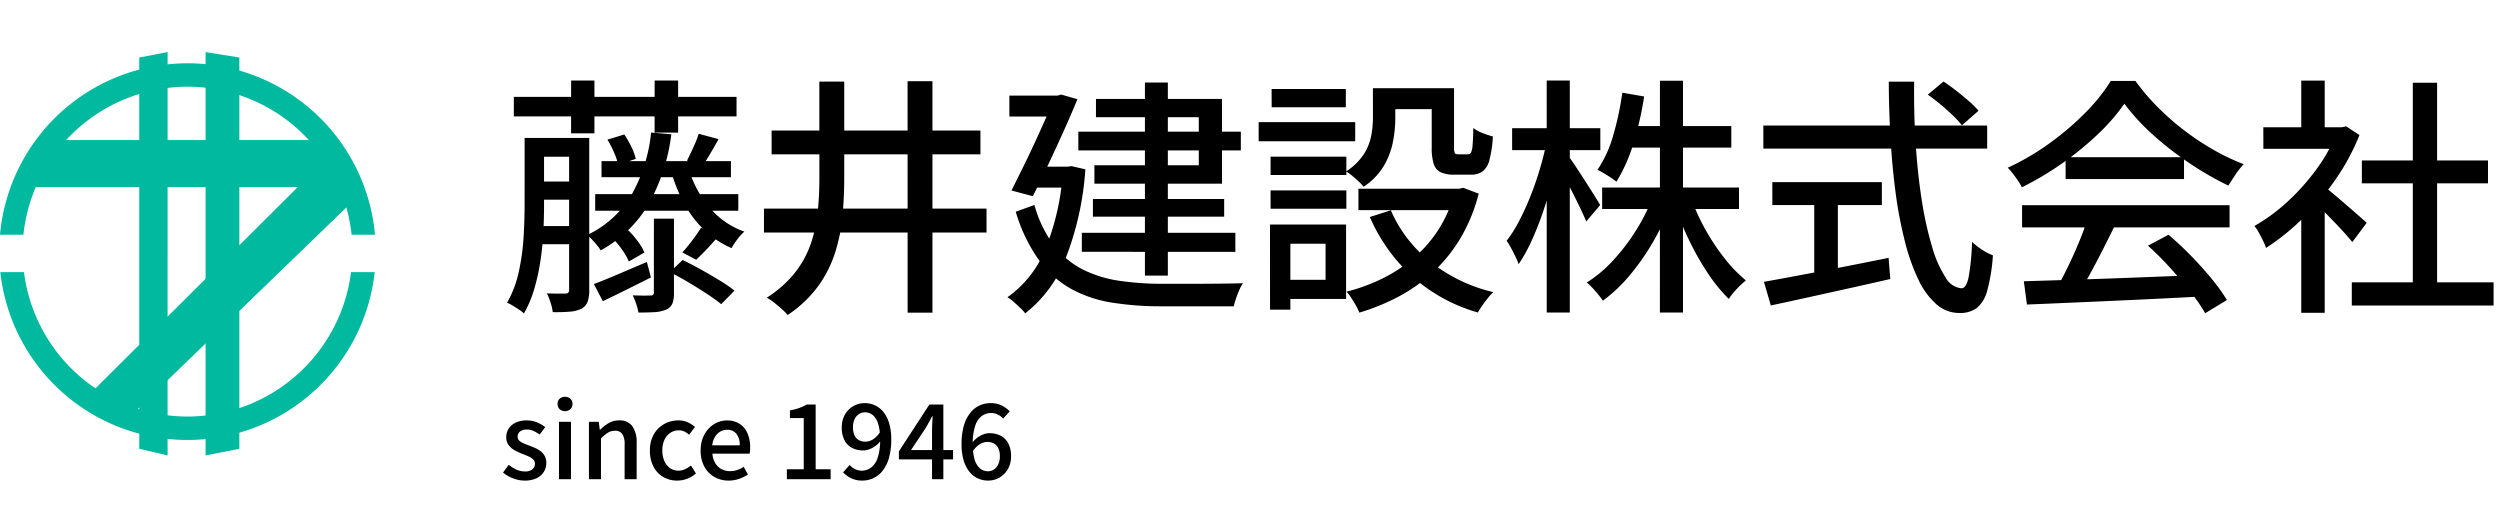 <svg xmlns="http://www.w3.org/2000/svg" xmlns:xlink="http://www.w3.org/1999/xlink" width="240" height="49" viewBox="0 0 240 49">
  <defs>
    <clipPath id="clip-path">
      <rect id="長方形_427" data-name="長方形 427" width="240" height="49" transform="translate(22 16)" fill="none"/>
    </clipPath>
    <clipPath id="clip-path-2">
      <rect id="長方形_89" data-name="長方形 89" width="36" height="38.72" transform="translate(0 0)" fill="#00b99e"/>
    </clipPath>
  </defs>
  <g id="マスクグループ_80" data-name="マスクグループ 80" transform="translate(-22 -16)" clip-path="url(#clip-path)">
    <g id="グループ_670" data-name="グループ 670">
      <g id="グループ_236" data-name="グループ 236" transform="translate(3907 189)">
        <path id="パス_324" data-name="パス 324" d="M3.684,6.014.907,10.53H34.243L31.35,6.014Z" transform="translate(-3884.633 -165.565)" fill="#00b99e"/>
        <path id="パス_325" data-name="パス 325" d="M5.6,30.888l4.282,1.737,22.4-21.647-2.29-4.357Z" transform="translate(-3882.731 -165.319)" fill="#00b99e"/>
        <path id="パス_326" data-name="パス 326" d="M12.237,0,9.515.521V38.084l2.721.636Z" transform="translate(-3881.146 -168)" fill="#00b99e"/>
        <path id="パス_327" data-name="パス 327" d="M14.047,0V38.72l3.241-.636V.521Z" transform="translate(-3879.311 -168)" fill="#00b99e"/>
        <g id="グループ_235" data-name="グループ 235" transform="translate(-3885 -168)" clip-path="url(#clip-path-2)">
          <path id="パス_328" data-name="パス 328" d="M18,3.013A15.856,15.856,0,0,1,33.752,17.227H36a18.072,18.072,0,0,0-36,0H2.248A15.858,15.858,0,0,1,18,3.013" transform="translate(0 0.31)" fill="#00b99e"/>
          <path id="パス_329" data-name="パス 329" d="M17.992,28.9a15.849,15.849,0,0,1-15.7-13.866H.022a18.077,18.077,0,0,0,35.94,0h-2.27A15.849,15.849,0,0,1,17.992,28.9" transform="translate(0.009 6.089)" fill="#00b99e"/>
        </g>
      </g>
      <g id="グループ_237" data-name="グループ 237" transform="translate(0 1)">
        <path id="パス_970" data-name="パス 970" d="M1.327-18.7H22.708v1.876H1.327Zm5.5-1.568H9.065V-15.2H6.823Zm8.018,0H17.1v5H14.842ZM3.182-14.76H7.365v1.809H3.182Zm6.565,2.231H22.169v1.543H9.748ZM9.139-9.364H22.877V-7.77H9.139ZM3.182-10.574H7.365V-8.83H3.182ZM3.151-6.3H7.333v1.744H3.151ZM2.363-14.76H4.228v6.511q0,1.158-.067,2.506T3.889-3A20.011,20.011,0,0,1,3.3-.3,10.871,10.871,0,0,1,2.3,2.091a3.038,3.038,0,0,0-.469-.366q-.3-.2-.613-.386a3.817,3.817,0,0,0-.54-.278A10.371,10.371,0,0,0,1.807-1.923a21.729,21.729,0,0,0,.455-3.284q.1-1.655.1-3.055Zm4.272,0H8.567V-.153A3.262,3.262,0,0,1,8.407.975a1.272,1.272,0,0,1-.6.668,3.124,3.124,0,0,1-1.11.277q-.663.058-1.634.047a4.618,4.618,0,0,0-.207-.91A5.467,5.467,0,0,0,4.5.164q.6.024,1.112.024t.679-.01a.305.305,0,0,0,.344-.347Zm11.525,3.11a10.211,10.211,0,0,0,1.978,3.6,7.709,7.709,0,0,0,3.32,2.286,4.434,4.434,0,0,0-.667.734,7.157,7.157,0,0,0-.562.85,8.871,8.871,0,0,1-2.55-1.671,10.257,10.257,0,0,1-1.9-2.434A14.623,14.623,0,0,1,16.5-11.31Zm-3.651-3.624,1.94.164a18.343,18.343,0,0,1-2.233,6.8A12.059,12.059,0,0,1,9.664-3.963a2.992,2.992,0,0,0-.338-.477Q9.091-4.724,8.835-5a4.622,4.622,0,0,0-.459-.443,9.85,9.85,0,0,0,4.222-3.8A15.341,15.341,0,0,0,14.508-15.274Zm.265,8.265H16.7V.118a2.8,2.8,0,0,1-.15,1.024,1.126,1.126,0,0,1-.612.582,3.237,3.237,0,0,1-1.108.242q-.645.039-1.544.039a4.534,4.534,0,0,0-.209-.823,7.758,7.758,0,0,0-.335-.83q.575.024,1.072.024t.665-.011a.256.256,0,0,0,.291-.288ZM9.014-.732q.975-.365,2.317-.939T14.1-2.85l.386,1.487L12.112-.179Q10.927.412,9.872.916Zm1.7-4.51,1.426-.812a8.351,8.351,0,0,1,1.026,1.135,5.214,5.214,0,0,1,.7,1.159l-1.5.866a5.746,5.746,0,0,0-.667-1.168A9.841,9.841,0,0,0,10.713-5.242Zm-.4-9.348,1.618-.5a9.285,9.285,0,0,1,.68,1.189,5.093,5.093,0,0,1,.419,1.154l-1.686.57a6.172,6.172,0,0,0-.392-1.177A9.258,9.258,0,0,0,10.313-14.59ZM16.3-1.871l1.233-1.168q.826.394,1.762.916t1.8,1.049A14.457,14.457,0,0,1,22.514-.1l-1.276,1.3A16.52,16.52,0,0,0,19.873.215Q19.038-.332,18.1-.891T16.3-1.871Zm3-4.263,1.668.811q-.547.642-1.112,1.237T18.831-3.066l-1.327-.7q.447-.485.965-1.172T19.3-6.134Zm-.226-9.024,1.908.514q-.408.73-.8,1.4t-.733,1.165l-1.5-.5q.287-.552.621-1.289A11.289,11.289,0,0,0,19.078-15.157Zm11.583-5.006h2.389V-10.9q0,1.864-.173,3.681A16.426,16.426,0,0,1,32.155-3.7a11.52,11.52,0,0,1-1.632,3.2A11.474,11.474,0,0,1,27.61,2.24a5.163,5.163,0,0,0-.562-.578q-.353-.318-.738-.617a5.12,5.12,0,0,0-.7-.468A10.966,10.966,0,0,0,28.33-1.841a9.524,9.524,0,0,0,1.512-2.774,13.714,13.714,0,0,0,.66-3.053,32.286,32.286,0,0,0,.16-3.243Zm8.47-.04h2.389V2.016H39.132ZM25.341-7.975H46.707v2.3H25.341Zm.733-7.491H46.122v2.279H26.074Zm29.446.107h15.6v1.8H55.52Zm1.4,6.464h12.6V-7.2h-12.6ZM55.855-5.649H70.594v1.825H55.855Zm6.058-14.426h2.2V-1.54h-2.2Zm-4.7,1.572h12.1v8.136H57.063v-1.769h10.02v-4.61H57.212ZM48.9-18.821h5.14v2.01H48.9Zm4.331,0h.305l.345-.1,1.553.444q-.539,1.319-1.265,2.938t-1.506,3.266q-.779,1.646-1.507,3.108L49.1-9.712q.549-1.089,1.145-2.3t1.155-2.43q.56-1.218,1.035-2.285t.8-1.841ZM51.2-12h3.74v2.01h-3.9Zm2.836,0h.437l.4-.051,1.322.305a28.7,28.7,0,0,1-1.963,8.718,12.221,12.221,0,0,1-3.812,5.111,4.336,4.336,0,0,0-.485-.535q-.316-.3-.641-.587a3.491,3.491,0,0,0-.582-.425,10.383,10.383,0,0,0,3.6-4.517,23.905,23.905,0,0,0,1.729-7.589ZM51.305-8.324A11.554,11.554,0,0,0,53.21-4.4a8.174,8.174,0,0,0,2.755,2.28,11.6,11.6,0,0,0,3.488,1.075,27.814,27.814,0,0,0,4.137.289H66.4q.946,0,1.91-.007t1.773-.02q.809-.014,1.25-.027a3.664,3.664,0,0,0-.359.648q-.18.4-.32.822t-.218.745h-6.9a30.009,30.009,0,0,1-4.786-.353A12.049,12.049,0,0,1,54.818-.274a9.656,9.656,0,0,1-3.08-2.755,15.657,15.657,0,0,1-2.227-4.644ZM83.8-19.534h2.148v2.928a11.771,11.771,0,0,1-.233,2.261,7.277,7.277,0,0,1-.885,2.3A6.242,6.242,0,0,1,82.9-10.07a3.6,3.6,0,0,0-.468-.508q-.313-.291-.644-.567a3.8,3.8,0,0,0-.564-.4,5.654,5.654,0,0,0,1.68-1.617,5.083,5.083,0,0,0,.724-1.761,9.007,9.007,0,0,0,.174-1.719Zm5.643,0h2.145v5.682a1.261,1.261,0,0,0,.073.549q.073.116.322.116h.951a.31.31,0,0,0,.282-.167,2.034,2.034,0,0,0,.152-.711q.053-.545.067-1.645a3.355,3.355,0,0,0,.88.477,9.275,9.275,0,0,0,1,.335,10.756,10.756,0,0,1-.327,2.243,2.042,2.042,0,0,1-.662,1.113,1.9,1.9,0,0,1-1.146.311H91.609a3.036,3.036,0,0,1-1.3-.23,1.306,1.306,0,0,1-.67-.8,5.023,5.023,0,0,1-.194-1.568ZM85.522-7.812A12.772,12.772,0,0,0,89.3-2.884,15.386,15.386,0,0,0,95.359.048a4.755,4.755,0,0,0-.531.575q-.284.355-.536.719T93.874,2a16.045,16.045,0,0,1-6.269-3.435,16.619,16.619,0,0,1-4.1-5.733Zm6.129-2.072h.437l.389-.088,1.478.563a16.147,16.147,0,0,1-1.729,4.237,14.847,14.847,0,0,1-2.6,3.249A15.552,15.552,0,0,1,86.33.439a20.61,20.61,0,0,1-3.839,1.574,4.32,4.32,0,0,0-.316-.673Q81.963.965,81.724.6a4.449,4.449,0,0,0-.458-.6,17.4,17.4,0,0,0,3.5-1.29A14.448,14.448,0,0,0,87.792-3.3a12.261,12.261,0,0,0,2.359-2.751,12.65,12.65,0,0,0,1.5-3.479Zm-9.242,0H92.534V-7.83H82.409Zm2.264-9.651h5.9v2.013h-5.9Zm-10.7,6.578h7.278V-11.2H73.977Zm.1-6.5h7.126V-17.7H74.08Zm-.1,9.736h7.278v1.758H73.977Zm-1.144-6.554H82.1v1.836H72.832Zm2.2,9.832h6.195V.7H75.033V-1.138h4.222V-4.6H75.033Zm-1.11,0h1.956V1.73H73.923ZM105.806-10h13.138v2.067H105.806Zm2.4-5.9h10v2.067h-10Zm3.148-4.351h2.215V2.006H111.35Zm-.724,11.28,1.78.549A23.176,23.176,0,0,1,110.7-4.789a22.57,22.57,0,0,1-2.243,3.214A14.814,14.814,0,0,1,105.878.868a7.4,7.4,0,0,0-.45-.6q-.271-.33-.555-.634a5.266,5.266,0,0,0-.542-.511,12.344,12.344,0,0,0,2.506-2.1,19.19,19.19,0,0,0,2.18-2.841A18.523,18.523,0,0,0,110.627-8.976Zm3.754.109A20,20,0,0,0,115.755-5.9a20.8,20.8,0,0,0,1.832,2.736,13.476,13.476,0,0,0,2.018,2.085q-.247.2-.563.5a8.716,8.716,0,0,0-.6.641,6.236,6.236,0,0,0-.479.634,15.2,15.2,0,0,1-2.01-2.469,26.021,26.021,0,0,1-1.8-3.169,29.918,29.918,0,0,1-1.395-3.412Zm-6.639-10.239,2.091.362a30.742,30.742,0,0,1-1.031,4.517,15.211,15.211,0,0,1-1.631,3.667,4.9,4.9,0,0,0-.528-.389q-.335-.22-.677-.426a5.467,5.467,0,0,0-.61-.325,11.53,11.53,0,0,0,1.515-3.329A28.358,28.358,0,0,0,107.742-19.106ZM97.164-15.695h8.468v2.107H97.164Zm3.319-4.572H102.7V2h-2.215Zm-.035,6.04,1.283.491q-.271,1.48-.684,3.042t-.927,3.062a29.726,29.726,0,0,1-1.108,2.791,14.573,14.573,0,0,1-1.229,2.205,5.609,5.609,0,0,0-.3-.735q-.2-.41-.419-.815a7.508,7.508,0,0,0-.426-.7,12.206,12.206,0,0,0,1.183-1.869,25.469,25.469,0,0,0,1.083-2.362q.507-1.265.9-2.582T100.449-14.226Zm2.148,1.263q.216.261.64.9t.913,1.4q.489.764.9,1.419t.567.931l-1.338,1.575q-.2-.5-.555-1.24t-.764-1.547q-.411-.808-.79-1.5t-.621-1.11Zm34.471-5.947,1.512-1.262q.589.389,1.233.891t1.213,1a8.25,8.25,0,0,1,.913.914l-1.593,1.4a8.556,8.556,0,0,0-.871-.952q-.543-.522-1.175-1.05T137.068-18.91Zm-15.786,2.962h21.488v2.215H121.282Zm.862,5.434h10.515v2.2H122.144ZM126.168-9.3h2.266V-.917h-2.266ZM121.337-.946q1.443-.255,3.4-.623t4.166-.8q2.21-.433,4.4-.877l.166,2.03q-2,.461-4.059.915l-3.951.874q-1.9.419-3.46.752ZM133.322-20.16h2.438q-.043,3.169.156,6.111t.6,5.436a32.812,32.812,0,0,0,.98,4.358,10.754,10.754,0,0,0,1.287,2.9A1.939,1.939,0,0,0,140.3-.325q.463,0,.686-1.057a23.406,23.406,0,0,0,.33-3.4,6.4,6.4,0,0,0,.956.75,4.936,4.936,0,0,0,1.047.54,16.829,16.829,0,0,1-.543,3.38,3.2,3.2,0,0,1-1,1.68,2.707,2.707,0,0,1-1.667.479,3.321,3.321,0,0,1-2.224-.845,7.263,7.263,0,0,1-1.727-2.376,19.268,19.268,0,0,1-1.278-3.61A39.838,39.838,0,0,1,134-9.336q-.335-2.474-.5-5.224T133.322-20.16ZM146.287-1q2.121-.062,4.925-.151t5.936-.209q3.132-.12,6.213-.25L163.283.468q-2.985.158-6.023.3t-5.78.26q-2.742.121-4.894.207ZM146.12-8.3h19.918v2.131H146.12Zm4.178-4.611h11.368v2.1H150.3Zm2.086,5.987,2.572.71q-.552,1.136-1.173,2.352T152.544-1.52Q151.928-.4,151.361.475l-2-.67q.541-.927,1.114-2.1t1.08-2.392Q152.059-5.907,152.383-6.919Zm5.825,2.508,1.966-1.049q1.1.933,2.178,2.038t1.98,2.206A17.81,17.81,0,0,1,165.785.8L163.7,2.069A17.528,17.528,0,0,0,162.287.017q-.894-1.14-1.956-2.309A29.091,29.091,0,0,0,158.208-4.411ZM155.94-18.044a18.9,18.9,0,0,1-2.51,2.894A29.3,29.3,0,0,1,150-12.342a29.182,29.182,0,0,1-3.907,2.326,4.321,4.321,0,0,0-.362-.629q-.233-.345-.487-.676a6.026,6.026,0,0,0-.5-.578,23.56,23.56,0,0,0,3.993-2.332,26.76,26.76,0,0,0,3.456-2.95,17.365,17.365,0,0,0,2.444-3.048h2.365a20.993,20.993,0,0,0,2.163,2.538,24.768,24.768,0,0,0,2.566,2.242,25.115,25.115,0,0,0,2.795,1.847,21.366,21.366,0,0,0,2.871,1.366,7,7,0,0,0-.784.987q-.379.568-.69,1.065a29.81,29.81,0,0,1-3.734-2.15,30.892,30.892,0,0,1-3.531-2.752A20.305,20.305,0,0,1,155.94-18.044ZM177.772-.895h13.612V1.334H177.772Zm.966-11.7h12.109V-10.4H178.738Zm4.892-7.464h2.333V.18H183.63Zm-14.351,4.279H177.2v2.067h-7.916Zm3.641,7.62,2.252-2.681V2.03H172.92Zm0-12.1h2.252v5.462H172.92Zm2.027,10.032q.315.216.913.719t1.28,1.089q.681.586,1.248,1.084t.817.724l-1.383,1.85q-.339-.42-.873-1.008T175.8-6.986q-.61-.634-1.175-1.19t-.941-.9Zm1.423-5.556h.45l.41-.089,1.279.839a21.219,21.219,0,0,1-2.34,4.323,25.631,25.631,0,0,1-3.157,3.725,22.034,22.034,0,0,1-3.472,2.785,5.638,5.638,0,0,0-.305-.723q-.2-.412-.415-.791a3.221,3.221,0,0,0-.4-.589,17.171,17.171,0,0,0,3.2-2.354,21.048,21.048,0,0,0,2.811-3.167,15.422,15.422,0,0,0,1.941-3.528Z" transform="translate(70 43)"/>
        <path id="パス_969" data-name="パス 969" d="M2.363.136A3.024,3.024,0,0,1,1.244-.082,3.525,3.525,0,0,1,.292-.629l.544-.749a3.8,3.8,0,0,0,.738.46,1.917,1.917,0,0,0,.82.175,1.057,1.057,0,0,0,.723-.212.68.68,0,0,0,.237-.528A.552.552,0,0,0,3.177-1.9a1.614,1.614,0,0,0-.457-.293q-.28-.125-.579-.235a6.542,6.542,0,0,1-.721-.337,1.823,1.823,0,0,1-.588-.5A1.226,1.226,0,0,1,.6-4.03a1.479,1.479,0,0,1,.238-.828,1.617,1.617,0,0,1,.678-.573,2.415,2.415,0,0,1,1.047-.21,2.538,2.538,0,0,1,1,.192,3.25,3.25,0,0,1,.776.454l-.535.712a3.274,3.274,0,0,0-.585-.346,1.521,1.521,0,0,0-.634-.134.985.985,0,0,0-.677.2.625.625,0,0,0-.218.481.509.509,0,0,0,.158.383,1.352,1.352,0,0,0,.424.262q.265.11.564.224t.577.239a2.474,2.474,0,0,1,.518.317,1.434,1.434,0,0,1,.374.453,1.389,1.389,0,0,1,.141.656A1.577,1.577,0,0,1,4.208-.7a1.651,1.651,0,0,1-.7.611A2.6,2.6,0,0,1,2.363.136ZM5.662,0V-5.505H6.817V0Zm.582-6.533a.714.714,0,0,1-.518-.188.672.672,0,0,1-.2-.507.647.647,0,0,1,.2-.491.719.719,0,0,1,.518-.186.723.723,0,0,1,.513.186.638.638,0,0,1,.2.491.663.663,0,0,1-.2.507A.718.718,0,0,1,6.244-6.533ZM8.537,0V-5.505h.944l.1.767h.026a4.23,4.23,0,0,1,.815-.64,1.915,1.915,0,0,1,1.005-.263,1.474,1.474,0,0,1,1.284.565,2.732,2.732,0,0,1,.407,1.613V0H11.962V-3.318a1.8,1.8,0,0,0-.219-1.02.811.811,0,0,0-.709-.307,1.244,1.244,0,0,0-.679.187,3.936,3.936,0,0,0-.661.556V0Zm8.479.136a2.631,2.631,0,0,1-1.337-.342,2.439,2.439,0,0,1-.94-.988,3.249,3.249,0,0,1-.346-1.555,3.045,3.045,0,0,1,.378-1.563,2.6,2.6,0,0,1,1-.987,2.737,2.737,0,0,1,1.341-.342,2.165,2.165,0,0,1,.921.183,2.712,2.712,0,0,1,.686.449l-.566.747a1.921,1.921,0,0,0-.46-.314,1.192,1.192,0,0,0-.52-.114,1.442,1.442,0,0,0-.825.243,1.625,1.625,0,0,0-.564.678,2.386,2.386,0,0,0-.2,1.02,2.418,2.418,0,0,0,.2,1.016,1.613,1.613,0,0,0,.549.676,1.384,1.384,0,0,0,.8.241,1.473,1.473,0,0,0,.648-.146,2.555,2.555,0,0,0,.549-.355l.479.77a2.7,2.7,0,0,1-.848.509A2.686,2.686,0,0,1,17.016.136Zm4.93,0a2.713,2.713,0,0,1-1.358-.344,2.5,2.5,0,0,1-.967-.99,3.148,3.148,0,0,1-.359-1.551,3.3,3.3,0,0,1,.207-1.2,2.775,2.775,0,0,1,.566-.911,2.491,2.491,0,0,1,.808-.577,2.279,2.279,0,0,1,.929-.2A2.2,2.2,0,0,1,23-5.316a2.041,2.041,0,0,1,.757.912,3.361,3.361,0,0,1,.259,1.367q0,.17-.014.325a1.966,1.966,0,0,1-.04.265H20.392a2.064,2.064,0,0,0,.269.9,1.568,1.568,0,0,0,.589.577,1.7,1.7,0,0,0,.839.2,2.124,2.124,0,0,0,.688-.108,2.813,2.813,0,0,0,.622-.305l.4.736a3.8,3.8,0,0,1-.846.418A3,3,0,0,1,21.946.136ZM20.375-3.248h2.64a1.71,1.71,0,0,0-.313-1.1,1.1,1.1,0,0,0-.913-.39,1.278,1.278,0,0,0-.642.171,1.433,1.433,0,0,0-.506.5A1.982,1.982,0,0,0,20.375-3.248ZM27.539,0V-.952h1.62V-5.867H27.833V-6.6a5.926,5.926,0,0,0,.9-.236,3.994,3.994,0,0,0,.7-.33h.87V-.952h1.437V0Zm7.244.136a2.368,2.368,0,0,1-1.078-.23,2.743,2.743,0,0,1-.767-.558l.627-.714a1.511,1.511,0,0,0,.521.4,1.466,1.466,0,0,0,.638.151A1.508,1.508,0,0,0,35.61-1.1a1.9,1.9,0,0,0,.641-.94,5.347,5.347,0,0,0,.241-1.783,4.97,4.97,0,0,0-.18-1.462,1.8,1.8,0,0,0-.508-.853,1.164,1.164,0,0,0-.779-.279,1.017,1.017,0,0,0-.573.172,1.182,1.182,0,0,0-.412.494,1.808,1.808,0,0,0-.153.78,1.833,1.833,0,0,0,.138.746.984.984,0,0,0,.411.468,1.3,1.3,0,0,0,.66.158,1.408,1.408,0,0,0,.7-.216,2.145,2.145,0,0,0,.7-.727l.055.846a2.3,2.3,0,0,1-.5.5,2.457,2.457,0,0,1-.585.323,1.639,1.639,0,0,1-.582.113A2.312,2.312,0,0,1,33.8-3a1.71,1.71,0,0,1-.729-.735,2.6,2.6,0,0,1-.261-1.23,2.42,2.42,0,0,1,.3-1.231,2.164,2.164,0,0,1,.8-.811A2.155,2.155,0,0,1,35.01-7.3,2.354,2.354,0,0,1,36-7.087a2.24,2.24,0,0,1,.811.642,3.181,3.181,0,0,1,.549,1.083,5.294,5.294,0,0,1,.2,1.543,6.312,6.312,0,0,1-.227,1.806,3.486,3.486,0,0,1-.62,1.229,2.449,2.449,0,0,1-.893.7A2.531,2.531,0,0,1,34.783.136ZM41.475,0V-4.6q0-.3.021-.722l.035-.722h-.044q-.136.266-.283.53l-.3.545L39.456-2.795h4.038v.9h-5.2V-2.67l2.925-4.493h1.342V0Zm5.386.136a2.354,2.354,0,0,1-.992-.212,2.24,2.24,0,0,1-.811-.642A3.18,3.18,0,0,1,44.51-1.8a5.315,5.315,0,0,1-.2-1.545,6.341,6.341,0,0,1,.225-1.807,3.462,3.462,0,0,1,.618-1.224,2.45,2.45,0,0,1,.893-.7A2.541,2.541,0,0,1,47.088-7.3a2.368,2.368,0,0,1,1.078.23,2.746,2.746,0,0,1,.767.558l-.628.7a1.532,1.532,0,0,0-.514-.39,1.469,1.469,0,0,0-.645-.151,1.5,1.5,0,0,0-.88.281,1.9,1.9,0,0,0-.642.935,5.31,5.31,0,0,0-.241,1.784,4.972,4.972,0,0,0,.18,1.462,1.8,1.8,0,0,0,.508.853,1.15,1.15,0,0,0,.769.279,1.021,1.021,0,0,0,.583-.174,1.2,1.2,0,0,0,.412-.5,1.781,1.781,0,0,0,.153-.77,1.768,1.768,0,0,0-.143-.751,1.024,1.024,0,0,0-.411-.463,1.28,1.28,0,0,0-.66-.158,1.432,1.432,0,0,0-.7.211,2.162,2.162,0,0,0-.709.728l-.045-.842a2.552,2.552,0,0,1,.5-.5A2.3,2.3,0,0,1,46.4-4.3a1.655,1.655,0,0,1,.577-.113,2.321,2.321,0,0,1,1.089.244,1.711,1.711,0,0,1,.729.735A2.611,2.611,0,0,1,49.06-2.2a2.411,2.411,0,0,1-.3,1.226,2.188,2.188,0,0,1-.8.814A2.137,2.137,0,0,1,46.861.136Z" transform="translate(70 61)"/>
      </g>
    </g>
  </g>
</svg>
